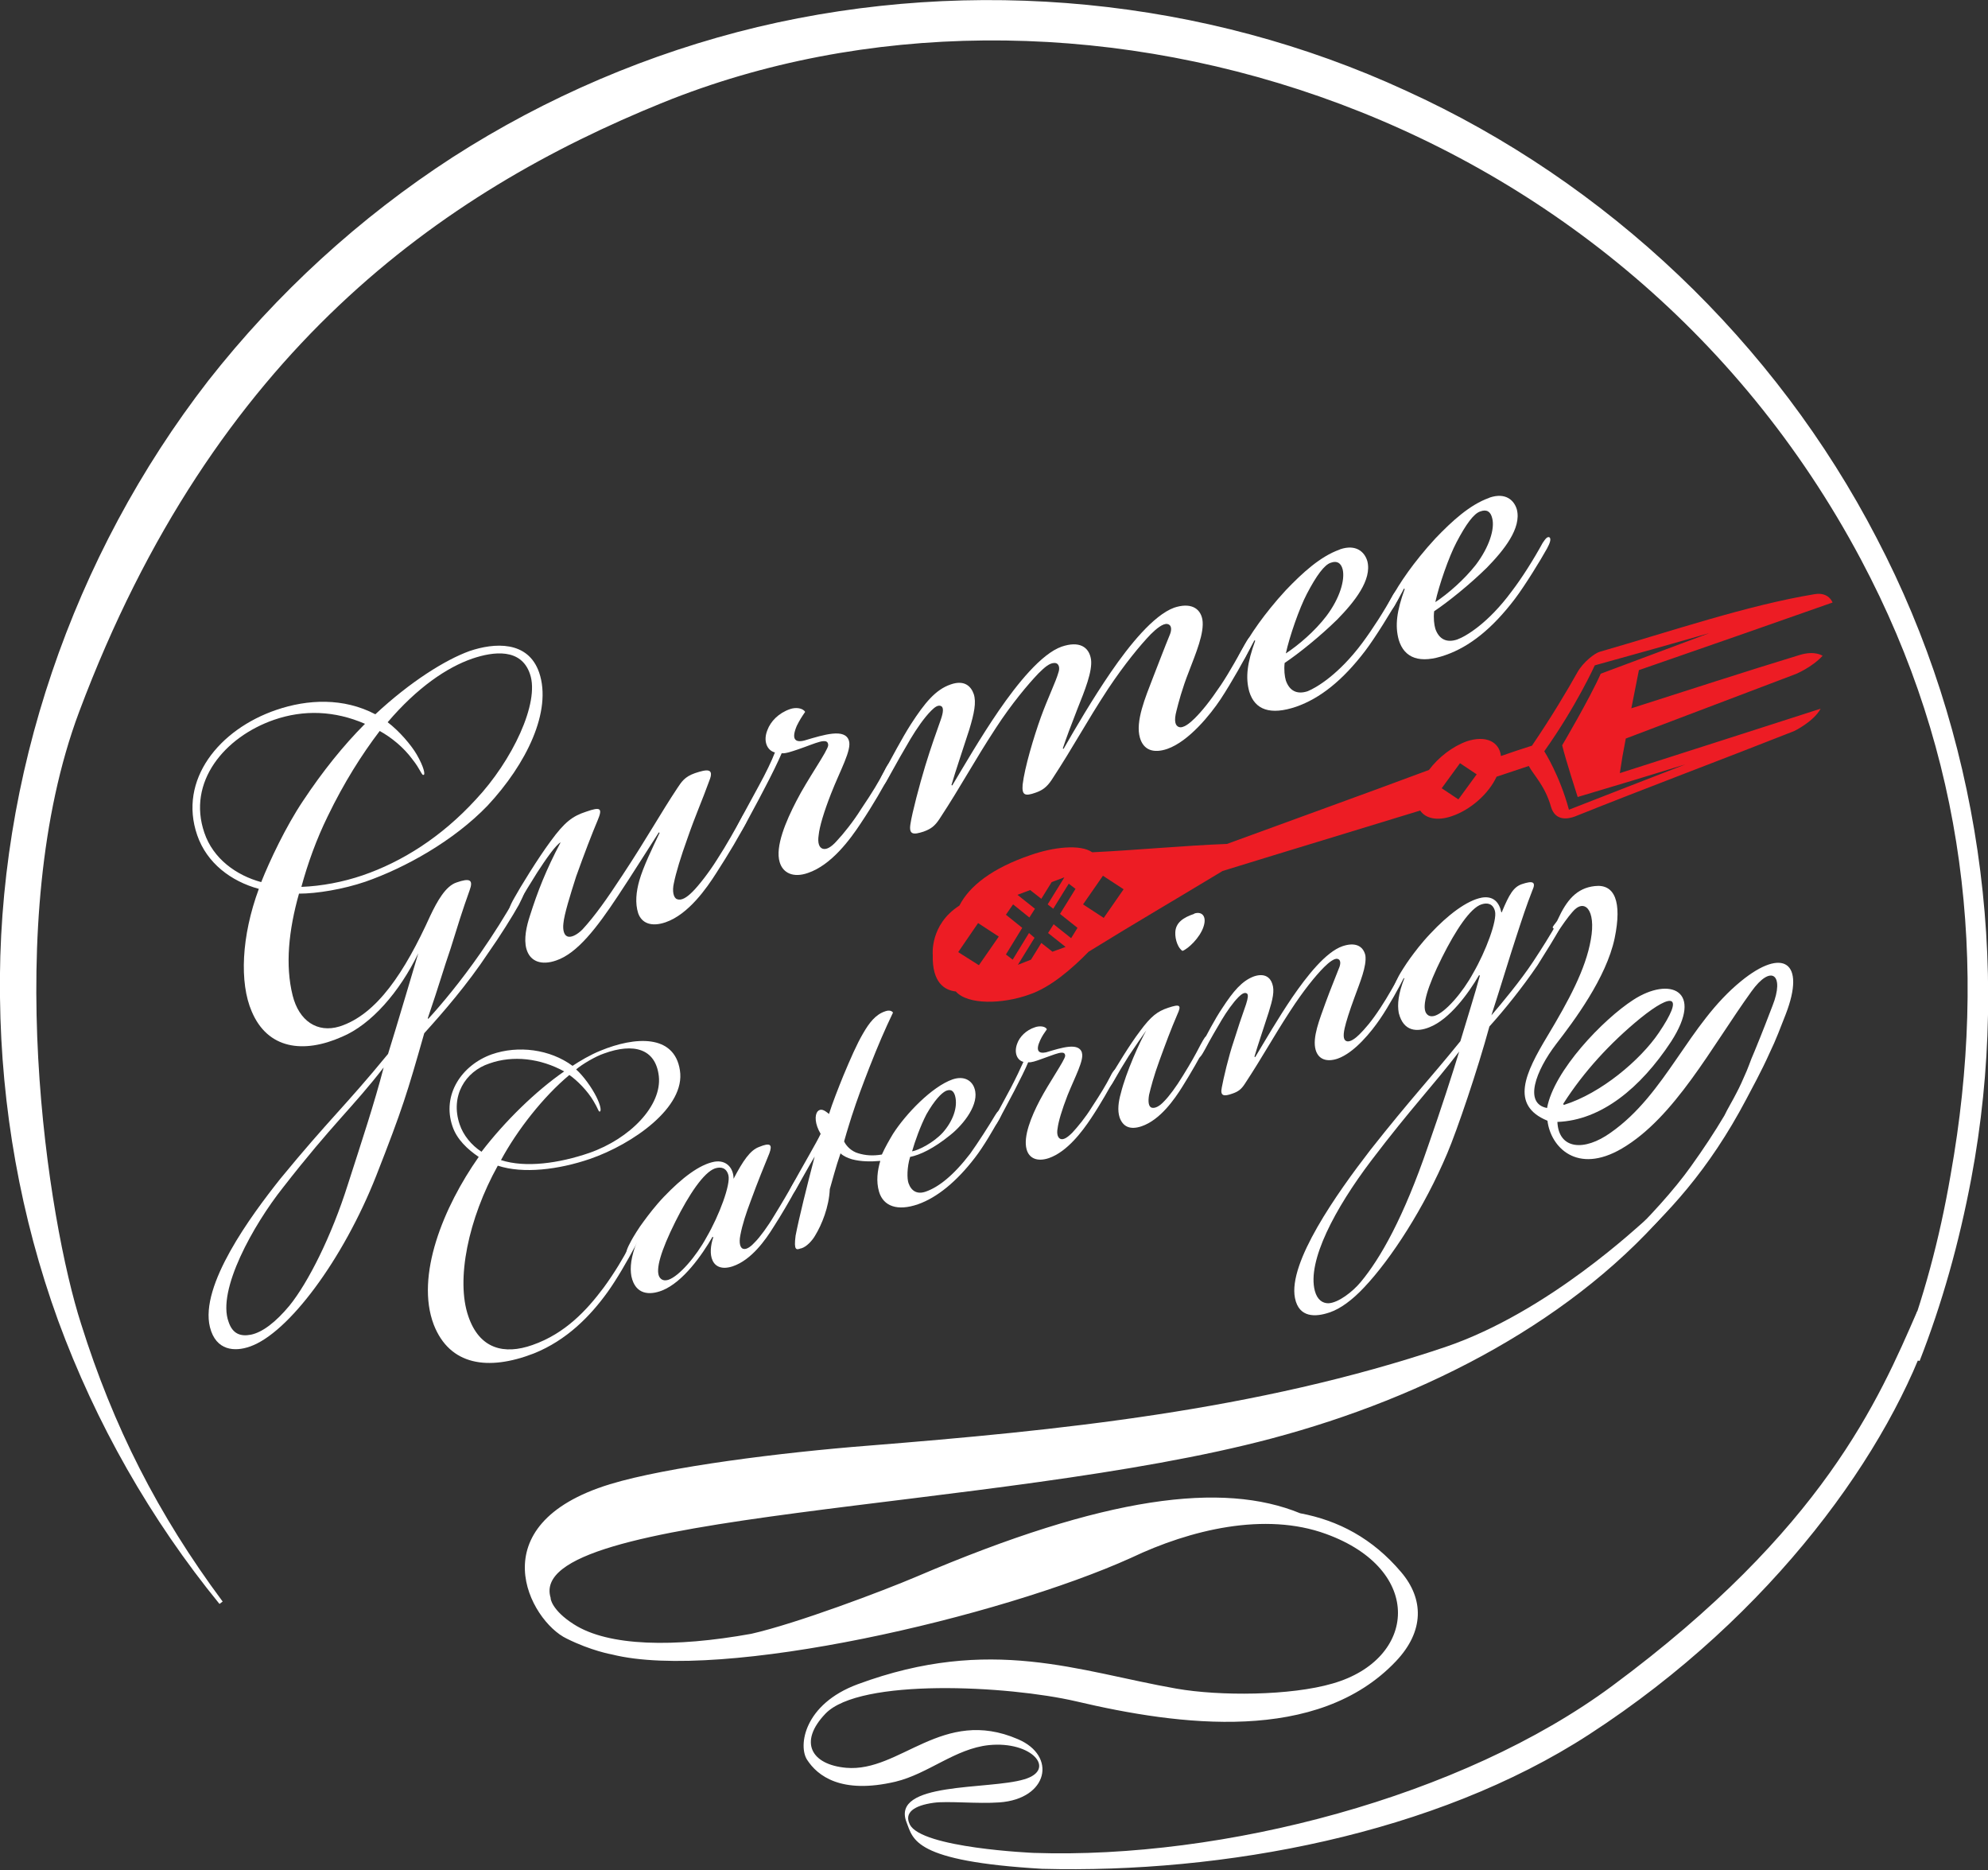 <?xml version="1.0" encoding="utf-8"?>
<!-- Generator: Adobe Illustrator 28.1.0, SVG Export Plug-In . SVG Version: 6.00 Build 0)  -->
<svg version="1.1" id="Layer_1" xmlns="http://www.w3.org/2000/svg" xmlns:xlink="http://www.w3.org/1999/xlink" x="0px" y="0px"
	 viewBox="0 0 500 470.2" style="enable-background:new 0 0 500 470.2;" xml:space="preserve">
<rect x="0" y="0" width="500" height="470.2" fill="#333333" stroke="none"/>
<style type="text/css">
	.st0{fill:#FFFFFF;}
	.st1{fill:#ED1C24;}
</style>
<path class="st0" d="M122.6,202.6c-8.6,8.9-20.7,15.6-30.7,19.1c-5.6,1.9-12.2,3-16.7,3c-2.6,9.2-3.5,18-1.6,25.6
	c1.6,6.4,6.2,9.5,11.8,7.8c9.4-3,16.4-13.7,22.8-27.8c1.8-3.8,3.9-7.5,6.6-8.4c3.4-1.2,4.3-0.7,3.3,2c-1.8,5-3,8.9-4.8,14.7
	c-1.7,4.9-2.7,8.6-5.7,17.4l0.1,0.2c3.4-3.7,8.3-9.6,13.1-16.5c3.4-4.9,6.1-9.2,8.9-14.1c0.8-1.2,1.3-2.4,2-2.1
	c0.5,0.2,0.2,1.3-1.2,4c-1.5,2.7-4.8,8-7.7,12.1c-5.3,8-11.4,15-16.1,20.2c-4.3,15.1-5.4,18.8-12.1,35.9
	c-8.3,21-22.1,39.6-31.8,42.9c-3.7,1.3-8.5,1.1-10-4.9c-2.6-10.5,10.3-28,17.7-37.3c12.4-15.1,16.1-18,27.1-31.4
	c1.8-5.7,7.6-25.3,7.6-25.3c-4.7,9.7-11.8,17.9-19.2,21c-9.7,4.3-18.7,3.1-22.7-6.4c-3.1-7.2-2.6-18.9,1.8-30.8
	c-7-1.9-13.1-6.5-15.5-13.5c-4.8-13.9,5.5-26.6,19.9-31.5c7.9-2.7,16.9-3.1,24.9,1.1c8.8-8.2,17.6-13.7,23.7-15.9
	c6.2-2.1,14.7-2.7,17.5,5.4C138.9,178.8,132.4,192.1,122.6,202.6 M51.4,209.4c2.2,6.5,8,10.7,14.3,12.4c2.1-5.3,6.2-14,10.5-20.4
	c4.9-7.4,10.2-14,15.6-19.4c-7.6-3.3-15.4-3.6-22.9-1C56.5,185.3,47,196.6,51.4,209.4 M71.1,298.7c-7.3,9.2-16.6,25.7-13.6,33.7
	c1,3,3,3.7,5.6,3.2c2.9-0.6,6.2-3.1,9.7-7.3c4.7-5.8,10.6-17.5,14.7-30.5c3.5-10.9,6.6-20.2,9-29.4
	C88.6,278.6,83.7,282.5,71.1,298.7 M118.8,165.6c-6.4,2.2-13.9,7.3-21.3,16c2.9,2.2,5.9,5.7,7.3,8.1c1.9,3.3,2.1,5,1.8,5.1
	c-0.5,0.4-0.8-1.3-2.9-3.9c-2.2-3-5.3-5.5-8.2-7.1c-4.5,5.9-9,13-13.1,21.5c-2.8,5.7-5,11.8-6.6,17.7c5.1-0.2,10.4-1.2,15.4-2.9
	c9.9-3.4,19.8-9.6,28.5-19.1c9.1-9.7,16.1-24.3,13.6-31.5C131.1,162.9,124.1,163.8,118.8,165.6"/>
<path class="st0" d="M135.1,219.4c-1.9,3-3.3,5.3-4.5,7.5c-1,1.7-1.5,2.5-2.2,2.3c-0.5-0.2-0.4-1.1,1-3.5c1.3-2.4,5.9-9.9,9.1-14.2
	c3.5-4.8,5.5-6.3,8.9-7.4c3.7-1.3,4.2-0.9,2.9,2.2c-1.4,3.3-3.4,8.5-5.4,14.1c-1.5,4.7-3,9.5-3.2,11.8c-0.2,1.7,0.2,2.9,0.9,3.2
	c0.9,0.5,2.5-0.3,3.9-1.7c3.2-3.5,6.1-7.6,10.1-13.7c6.2-9.4,9.6-15.6,13.8-21.9c1-1.5,1.8-2.8,4.4-3.7c3-1,4.9-1.3,3.6,1.9
	c-1.8,5-3.5,8.7-5.5,14.5c-1.7,4.7-2.9,8.7-3.4,11.2c-0.5,2.1-0.1,3.8,0.8,4.1c1.1,0.4,2.4-0.4,3.9-1.9s4.1-4.8,6.1-8
	c2.6-4,4.6-7.7,6-10.2c0.7-1.4,1.5-2.5,2-2.1c0.7,0.2-0.3,2.1-0.6,2.8c-1.4,2.9-4.5,8.1-7.6,12.9c-2.3,3.6-6.9,10.3-12.7,12.3
	c-3.5,1.2-6,0.3-6.9-2.3c-0.8-2.5-0.5-5.4,0.3-8.2c1-3.5,3.2-8,5.1-12l-0.2-0.1c-2.6,4-6.9,10.9-10.3,16c-5.3,8-10.2,14.4-15.5,16.2
	c-3.7,1.3-6.6,0.3-7.5-2.9c-0.7-2.5,0-5.7,0.9-8.4c1.9-6,4-11.4,7.7-18.4C139.8,212.4,137.1,216.3,135.1,219.4"/>
<path class="st0" d="M213.5,186.2c0.8,2.3-2.2,7.5-4.5,13.4c-1.8,4.6-2.9,8.3-3.1,10.4c-0.3,1.9,0.1,3.1,1,3.4
	c0.9,0.3,2.1-0.3,3.6-2c1.6-1.7,4.1-4.8,6.1-8c2.9-4.3,4.4-6.8,5.9-9.7c0.8-1.7,1.7-2.6,2.2-2.3c0.7,0.3-0.2,1.8-1.1,3.7
	c-1.4,2.7-3.9,7.1-7.1,11.9c-2.7,4.1-7.4,10.5-13.3,12.5c-3.7,1.3-6.3,0-7.1-2.7c-1.2-3.9,1.6-10.4,4.2-15.4c2.8-5.5,7.9-12.6,8-14
	c0-2.2-3.1-0.5-7.5,1c-1.8,0.6-3.2,1.1-4.2,1c-0.9,2.1-2.5,5.4-4.4,9c-2,3.9-3.5,6.5-4.8,9c-1.1,2-1.7,2.6-2.2,2.3
	c-0.5-0.2-0.2-1.3,1-3.5c1.4-2.7,2.5-4.6,4.7-8.7c1.7-3.1,3.2-6.2,4-8.3c-2-0.5-3-2.9-1.9-5.6c0.8-2.2,2.8-4.3,5.7-5.3
	c1.4-0.5,3.2-0.3,3.8,0.7c-0.9,1.3-1.4,2.1-2.1,3.5c-1.4,3.3-0.5,4.3,1.9,3.7C207.3,184.7,212.5,183.1,213.5,186.2L213.5,186.2z"/>
<path class="st0" d="M239.1,172.1c3.4-1.2,5.1,0.4,5.8,2.4c0.7,2.1,0.1,4.9-1.1,8.9c-1.4,4.4-3.5,10.5-4.5,14l0.2,0.1
	c3-5,7.1-12.1,11.7-18.8c4.6-6.7,10.7-14.3,15.8-16.1c4.4-1.5,6.9,0,7.4,3.2c0.4,3-1.6,7.9-3.4,12.4c-1.8,4.6-2.8,7.3-3.7,10
	l0.2,0.1c2.8-4.9,7.3-12.6,11.9-19.3s10.7-14.3,15.9-16.2c3.9-1.3,6.5-0.1,7.1,2.9c0.6,3.4-1.7,8.7-3.4,13.2
	c-1.7,4.3-2.6,7.8-3.1,9.8c-0.7,2.6-0.3,3.8,0.6,4.1c1.1,0.4,2.8-1,4-2.2c1.8-1.8,3.7-4.1,6.6-8.4c2.2-3.3,4.6-7.7,6-10.2
	c0.7-1.2,1.2-2.2,1.9-1.8c0.5,0.2,0.2,1.1-0.6,2.8c-1,2.1-4.7,8.7-7.4,12.8c-2.6,3.9-8,10.6-13.4,12.5c-3.5,1.2-6,0.3-6.9-2.8
	c-1.2-4.1,1.4-10.2,3.2-14.9c1.6-4.1,3-7.8,4.4-11.2c0.4-1.1,0.4-2.3-0.7-2.5s-2.8,1.2-4.2,2.6c-2.6,2.7-6.5,7.4-10.7,13.7
	c-5.7,8.7-8.5,14.2-14.2,22.9c-1.2,1.8-2.3,2.6-4,3.2c-2.8,1-3.5,0.6-3.3-2c0.5-4.3,2.8-12,4.6-17c1.7-4.7,3.8-9,4.4-11.2
	c0.4-1.1,0.2-2.4-1-2.4s-2.4,1-4,2.6c-2.6,2.7-6.8,7.7-10.7,13.7c-5.7,8.7-8.5,14.2-14.2,22.9c-1.2,1.8-2.1,2.5-4,3.2
	c-2.5,0.8-3.8,0.9-3.3-2c0.4-2.7,2.3-9.9,3.7-14.5s2.8-8.5,3.9-11.6c0.7-2,0.7-3,0.2-3.4c-0.8-0.5-1.7,0.2-2.6,1.1
	c-1.8,1.8-3.7,4.6-5.2,7.1c-1.6,2.7-3.6,6.2-5.3,9.3c-1.2,2.2-1.7,3-2.5,2.6c-0.5-0.4,0-1.6,1.5-4.3s4.1-7.7,6.4-11.3
	C232.6,176.7,235.3,173.4,239.1,172.1"/>
<path class="st0" d="M342.6,161.7c2.6-3.5,5.5-8,7.8-12.2c0.8-1.2,1.2-1.6,1.7-1.4c0.5,0.4,0.1,1.5-0.6,2.8
	c-1.6,2.9-5.6,9.4-8.1,12.7c-5.7,7.5-11.4,12-17.4,14.1c-6.5,2.2-10.4,0.8-11.8-3.8c-1-3.6-0.5-7.3,1.5-12.8l-0.2-0.1
	c-0.4,0.7-1.7,3.1-2.4,4.4c-0.6,1-1.1,1.4-1.6,1.1c-0.5-0.4-0.1-1.4,0.4-2.3c1.6-2.9,2.7-4.7,4.7-7.5c1.5-2.1,4.1-5.4,6.8-8.3
	c4.2-4.4,8.7-8.5,13.5-10.2l0.2-0.1c3.9-1.3,6.1,0.6,6.8,3c1.2,4.7-3.2,10.2-7.6,14.7c-4.3,4.2-9.5,8.4-13.2,10.9
	c-0.2,1.7,0,3.4,0.3,4.4c0.9,2.6,2.8,3.6,5.5,2.7C331.1,172.9,336.7,169.6,342.6,161.7 M333.6,154.9c3.4-4.5,4.7-9.1,4.1-11.7
	c-0.4-1.6-1.4-2.3-3-1.7c-1.6,0.5-3.6,3.2-6,7.8c-1.9,3.6-4.4,10.8-5.3,15C326.6,162.2,330.7,158.7,333.6,154.9"/>
<path class="st0" d="M380.2,148.7c2.6-3.4,5.5-8,7.8-12.2c0.8-1.2,1.2-1.6,1.7-1.4c0.5,0.4,0.1,1.5-0.6,2.8
	c-1.6,2.9-5.6,9.4-8.1,12.7c-5.7,7.5-11.4,12-17.4,14.1c-6.5,2.3-10.4,0.8-11.8-3.8c-1-3.6-0.5-7.3,1.5-12.8l-0.2-0.1
	c-0.3,0.7-1.7,3.1-2.4,4.4c-0.6,1-1.1,1.4-1.6,1.1c-0.5-0.4-0.1-1.4,0.4-2.3c1.6-2.9,2.7-4.7,4.7-7.5c1.5-2.1,4.1-5.4,6.8-8.3
	c4.2-4.4,8.7-8.5,13.5-10.2l0.2-0.1c3.9-1.3,6.1,0.6,6.8,3c1.2,4.7-3.2,10.2-7.6,14.7c-4.3,4.2-9.5,8.4-13.2,10.9
	c-0.2,1.7,0,3.4,0.3,4.4c0.9,2.6,2.8,3.6,5.5,2.7C368.7,160,374.3,156.7,380.2,148.7 M371.2,142c3.4-4.5,4.8-9.1,4.1-11.7
	c-0.4-1.7-1.4-2.3-3-1.7c-1.6,0.5-3.6,3.2-6,7.8c-1.9,3.6-4.4,10.8-5.3,15C364.2,149.3,368.3,145.7,371.2,142"/>
<path class="st0" d="M144,268c1.8-1.2,4.5-2.8,7-3.8c8.7-3.6,18.6-4.2,20,4.9c1.5,9.3-11.9,18.6-22.6,22.3
	c-7.9,2.7-16.8,3.8-23.2,1.7c-7.4,13.3-10.6,28.7-7.4,37.9c2.8,8.2,9,9.7,16.1,7.2c8.3-2.9,13.7-8.8,17.9-14.4
	c2.8-3.8,5.2-7.9,6.3-10.1c1.3-2.5,1.9-3.3,2.4-3c0.4,0.2,0,1.3-0.5,2.2c-2.3,4.3-4.9,8.8-7.2,12c-4.4,6.1-10.3,12.1-18.5,15.4
	c-11.6,4.5-21.2,3-25.2-7.2c-4.7-12.3,2.5-29.7,11.3-42.2c-2.8-1.9-5.5-4.4-6.6-7.7c-2.7-7.9,2.3-15.4,9.9-18.1
	C130.3,262.8,138.3,263.8,144,268 M115.6,282.7c0.9,2.7,2.9,5.2,5.5,6.9c5.9-7.7,13.7-15.3,20.8-20.2c-6-3.3-12.9-4.1-18.8-2
	C117,269.4,113.2,275.6,115.6,282.7 M165.7,270.6c-0.8-7-6.4-8.4-13.8-5.7c-2.1,0.7-5.5,2.7-7,4c1.8,1.6,3.9,4.5,5.1,6.9
	c1.1,2.2,1.3,3.7,0.8,3.7c-0.3,0-0.4-0.8-1.5-2.6c-1.5-2.6-4.2-5.3-6.1-6.6c-6.5,5.4-13.1,13.8-17.2,21.4c6.2,2,14.6,0.8,22.2-1.8
	C158.5,286.3,166.5,278,165.7,270.6"/>
<path class="st0" d="M190.9,288.4c2.9-1.2,3.4-0.6,2.6,1.6c-1.1,2.7-3,7.3-4.7,12c-1.1,2.9-2.1,5.9-2.6,8.6c-0.4,2,0,3.2,0.7,3.4
	c0.9,0.3,2.1-0.7,3-1.7c1.2-1.2,3.2-3.9,4.8-6.6c2.1-3.4,3.7-6.2,4.8-8.1c0.6-1,1.1-1.9,1.6-1.7c0.6,0.3,0.1,1.2-1,3.2
	c-1.2,2.3-3.6,6.4-5.6,9.5c-2,3.2-5.5,8.2-10.2,9.8c-2.7,0.9-4.4,0.1-5.1-1.5c-0.7-1.5-0.5-3.8,0.2-5.8l-0.2-0.1
	c-2.6,4.5-7.4,11.4-12.7,13.5c-3.1,1.2-6.7,1.1-7.7-3.6c-0.4-2.2-0.1-4.9,1.4-8.7l-0.2-0.1c-0.3,0.6-0.6,1.3-1.2,2.3
	c-0.4,0.6-0.7,1-1.1,0.9c-0.4-0.3,0-1.4,1.1-3.4c0.3-0.6,2-3.4,3.1-4.8c1.1-1.5,2.9-3.9,5.1-6.2c4.5-4.7,8.9-8.1,12.7-8.8
	c3-0.5,4.8,1.6,4.8,4.3C186.9,291.8,188.7,289.2,190.9,288.4 M169.9,307.1c-3.8,7.6-5,12.1-4.1,13.9c0.5,0.9,1.3,1.1,2.3,0.8
	c2.7-0.9,7-5.9,9.6-10.7c3.2-5.5,6.1-13.3,5.5-15.6c-0.5-1.9-1.9-2.2-3.4-1.7C177,294.8,173.3,300.3,169.9,307.1"/>
<path class="st0" d="M224.6,285.1c3.2-5,9.8-11.9,15-13.7c3-1,4.9,0.4,5.5,2.3c1.3,3.8-2.6,8.9-6.1,11.7c-4.2,3.4-7.6,5-10.1,5.5
	c-0.8,2.6-0.8,5.5-0.4,6.6c0.7,2,2.2,2.9,4.4,2.1c3.1-1.1,6.8-3.9,11.1-9.5c2-2.8,4.7-7,6.3-9.7c0.6-1,1-1.3,1.4-1.1
	c0.4,0.3,0.2,1-0.5,2.2c-1.2,2.3-3.9,6.9-6,9.6c-4.6,6-9.5,10-14.3,11.7c-5.2,1.8-8.7,0.5-9.8-3.1c-0.8-2.7-0.4-5.4,0.3-7.8
	c-2.4,0.2-4.8,0.2-7.1-0.4c-1-0.3-2.2-0.8-2.9-1.5c-1.2,3.4-2.1,7-2.7,9c-0.2,4.5-2,8.9-3.7,11.7c-0.7,1.2-2.1,2.8-3.5,3.2h-0.1
	c-1.1,0.4-1.8,0.6-1.3-3.2c0.8-4.2,2.9-12.7,4.8-19.9c-1.7,2.8-3.8,6.7-4.8,8.4c-0.5,0.9-1,1.3-1.4,1.1c-0.4-0.2-0.2-1,0.5-2.2
	c2-3.7,6.4-11.2,7.2-13c-1.5-2.5-1.5-4.7-0.8-5.6c0.8-0.9,1.7-0.4,2.9,0.6c0.8-2.6,2.5-6.9,3.6-9.6c1.8-4.3,3.4-8,5-10.7
	c1.5-2.6,3.1-4.7,5.5-5.5c1.1-0.4,1.7-0.1,2,0.3c-2.1,4.4-3.7,8.1-5.9,13.7c-1.9,4.9-3,7.8-4.5,12.4c-0.2,0.7-1.1,3.4-1.9,6.3
	c0.5,1.1,1.8,2.5,3.6,3c1.7,0.5,3.5,0.7,5.9,0.3C222.6,288.5,223.7,286.6,224.6,285.1 M237.1,284.8c2.5-2.8,3.9-6.4,3.1-9.3
	c-0.4-1.3-1.1-1.7-2.3-1.2c-1.2,0.6-2.9,2.4-4.9,5.9c-1.5,2.9-2.9,6.8-3.6,9.3C231.1,289.2,234.8,287.3,237.1,284.8"/>
<path class="st0" d="M272.1,264.7c0.6,1.8-1.7,6-3.6,10.7c-1.4,3.6-2.3,6.6-2.5,8.3c-0.3,1.5,0.1,2.5,0.8,2.7
	c0.7,0.2,1.6-0.3,2.9-1.6c1.3-1.4,3.3-3.8,4.9-6.4c2.3-3.5,3.5-5.5,4.7-7.8c0.6-1.3,1.3-2,1.7-1.9c0.6,0.3-0.1,1.5-0.9,3
	c-1.2,2.1-3.1,5.6-5.7,9.5c-2.2,3.3-6,8.4-10.6,10c-3,1-5,0-5.6-2.2c-0.9-3.2,1.2-8.3,3.3-12.3c2.3-4.4,6.3-10.1,6.4-11.2
	c0-1.7-2.5-0.4-6,0.8c-1.4,0.5-2.5,0.9-3.3,0.8c-0.7,1.7-2,4.3-3.5,7.2c-1.6,3.1-2.8,5.2-3.8,7.2c-0.9,1.6-1.3,2-1.7,1.9
	c-0.4-0.2-0.2-1,0.8-2.8c1.2-2.1,2-3.7,3.8-7c1.3-2.5,2.5-5,3.2-6.6c-1.6-0.4-2.4-2.3-1.6-4.5c0.6-1.8,2.3-3.5,4.5-4.2
	c1.1-0.4,2.6-0.3,3,0.5c-0.7,1-1.2,1.7-1.7,2.8c-1.2,2.6-0.4,3.4,1.5,3c4-1.2,8.1-2.5,9,0L272.1,264.7z"/>
<path class="st0" d="M283.9,265.5c-1.5,2.4-2.6,4.2-3.6,6c-0.8,1.4-1.2,2-1.7,1.9c-0.4-0.2-0.3-0.8,0.8-2.8
	c1.1-1.9,4.7-7.9,7.3-11.3c2.8-3.8,4.4-5,7.1-5.9c3-1,3.4-0.7,2.3,1.7c-1.6,3.7-2.9,7.2-4.5,11.6c-1.4,3.8-2.2,6.9-2.6,8.6
	c-0.3,1.8-0.1,2.9,0.6,3.2c0.9,0.3,2.1-0.4,3.2-1.6c1.2-1.2,3-3.6,4.7-6.4c2.1-3.4,3-5,4.5-7.9c0.9-1.6,1.2-2.3,1.8-2
	c0.6,0.3-0.5,2.2-0.8,2.8c-1.1,2.3-3.6,6.6-5.6,9.8c-2,3.2-5.6,8.4-10.3,10c-3,1-4.7,0-5.5-2.2c-0.6-1.8-0.3-4,0.3-6.1
	c1.3-5.3,4.8-13,6.4-15.8C287.7,259.9,285.5,263.1,283.9,265.5 M300.4,229.7c1.8-0.6,3.2,0.6,2.3,3.3c-0.9,2.8-3.9,5.6-5.3,6.1
	c-1-0.6-1.9-2.7-1.8-4.7c0.1-2.4,2-3.7,4.7-4.6L300.4,229.7z"/>
<path class="st0" d="M330.9,264c-0.9-3.1,1-7.7,2.5-11.9c1.2-3.3,2.5-6.4,3.5-9c0.3-0.9,0.3-1.8-0.5-2s-2.2,0.9-3.4,2.1
	c-2.1,2.1-5.2,5.9-8.5,11c-4.5,6.9-6.8,11.3-11.4,18.3c-0.9,1.4-1.7,2-3.2,2.5c-2,0.7-3.1,0.7-2.6-1.6c0.4-2.2,1.7-7.8,3-11.6
	c0.8-2.6,2.2-6.8,3.1-9.3c0.5-1.6,0.6-2.4,0.2-2.7c-0.6-0.4-1.4,0.2-2.1,0.9c-1.4,1.4-3,3.7-4.2,5.7c-1.3,2.2-2.9,4.9-4.2,7.4
	c-1,1.8-1.4,2.4-2,2.1c-0.4-0.3,0-1.3,1.2-3.4c1.1-2.1,3.2-6.2,5.1-9c2.8-4.3,5-6.9,8-8c2.7-0.9,4.1,0.3,4.6,1.9
	c0.6,1.7,0.1,3.9-0.9,7.1c-1.1,3.5-2.8,8.4-3.6,11.2l0.2,0.1c2.4-4,5.7-9.7,9.3-15c3.7-5.4,8.5-11.5,12.7-12.9c3-1,5.1-0.2,5.7,2.3
	c0.4,2.7-1.4,6.9-2.7,10.5c-1.3,3.5-2.2,6.4-2.5,7.8c-0.5,2.2-0.2,3.1,0.5,3.3c0.9,0.3,2.3-0.8,3.2-1.7c1.4-1.4,3-3.2,5.3-6.7
	c1.8-2.7,3.7-6.2,4.8-8.1c0.8-1.4,1.2-1.7,1.5-1.5c0.4,0.2,0.1,0.9-0.5,2.2c-0.8,1.7-3.7,7-5.9,10.2c-2.1,3.1-6.4,8.5-10.7,10
	C333.7,267.1,331.6,266.4,330.9,264"/>
<path class="st0" d="M372.7,225.7c3-0.5,4.4,1.3,4.9,3.7h0.1c1.9-4.6,3-6.4,5.1-7.1c2.7-0.9,3.6-0.6,2.6,1.6
	c-1.5,3.8-2.6,7.2-4.1,11.8c-1.3,3.9-3.9,12.5-6.2,19.6c2.5-2.9,7.4-8.8,10.5-13.5c2.3-3.5,4.2-6.5,6.3-10.2
	c0.5-0.9,1.1-1.5,1.4-1.3c0.6,0.3-0.2,1.7-0.7,2.6c-1.4,2.7-3.6,6.1-5.9,9.8c-3.8,5.6-8.4,11.3-12.1,15.4c-3,11-8.1,26-10.6,31.9
	c-5.8,13.7-14.1,26.5-20.9,33.7c-3,3.2-6,5.4-8.7,6.3c-3.5,1.2-7.7,1.4-8.7-3.6c-1.8-8.9,10.5-26.3,19-37.3
	c10.1-12.8,15-17.9,22.6-27.3c1.3-4.4,3.8-12.3,4.9-16.5l-0.2-0.1c-2.7,4.6-7.4,11.1-12.5,13.1c-3,1.2-6.5,1.2-7.7-3.6
	c-0.4-2.2-0.1-4.9,1.4-8.7l-0.2-0.1c-0.3,0.6-0.7,1.3-1.3,2.3c-0.4,0.6-0.7,1-1.1,0.9c-0.4-0.3,0.2-1.8,1.2-3.7
	c0.3-0.6,1.8-3,2.9-4.5s2.8-3.8,5.1-6.2C364.1,230.1,368.9,226.4,372.7,225.7 M344.9,291.8c-9.1,12-16.2,25.3-14.2,32.8
	c0.6,2.2,1.9,3.1,3.4,3.1c2.5-0.1,6.1-2.9,8.1-5.3c5-6,10.8-16.2,17-34.3c3.2-9.1,6.3-18.7,7.8-23.7
	C360.6,272.8,355,278.5,344.9,291.8 M362.7,240.7c-3.8,7.6-5,12.1-4.1,13.9c0.5,0.9,1.3,1.1,2.3,0.8c2.7-0.9,7-5.9,9.6-10.7
	c3.2-5.5,6.1-13.3,5.5-15.6c-0.5-1.9-1.9-2.2-3.4-1.7C369.8,228.3,366.1,233.9,362.7,240.7"/>
<path class="st0" d="M439.2,276.4c1.2-2.3,3.8-7,5.9-11.7c1.6-3.3,2.7-6.3,4-9.6c5.2-13.4-0.8-16.9-11.2-8.4
	c-13.3,10.8-18.8,28.3-32.8,38.1c-6.7,4.8-13.1,4.2-13.4-2.7c11-0.4,20.9-8.5,28.6-20.2c8.4-13-0.4-16.4-9.5-10.5
	c-7.6,4.9-20,17.8-21.7,27.2c-5.9-1.1-2.9-9.3,2.3-16.1c4.4-5.7,12.6-16.6,14.7-26.6c1.9-9.2,0-13.7-5-13.1
	c-4.6,0.5-7.1,3.6-9.3,8.4c-0.2,0.6-1.1,1.4-1.3,2c0.5,0.5,0.6,1,1,1.5c1.3-1.9,2.9-4.2,3.9-5.3c3-3.7,6.1-0.8,4.7,6.9
	c-1.3,7.4-5.5,15.2-10.9,24.2c-5.6,9.3-9.5,17.4,0,21.3c0.8,6.6,7.4,13.6,18.7,7c13.3-7.8,22.5-25.5,32.6-39.5c5-7,8.4-4.2,5.3,3.6
	c-1,2.6-2.4,6.3-4.5,11.4l-0.8,1.9c-0.4,1.1-0.8,2.1-1.2,3.1c-0.9,2.1-1.8,4.1-2.5,5.4c-1,2-2.3,4.1-3.1,5.8
	c-2.5,4.2-5.2,8.3-8.5,12.9c-4,5.6-10.5,12.9-17.7,19.7c0.3,0.7,0.6,1.4,0.9,2.1C419.5,305.3,429.8,294.2,439.2,276.4 M412.6,256
	c8.2-6.6,11.1-5.9,4.6,3.7c-4.6,6.8-14.5,15.2-23.8,18.1c-0.1,0-0.3-0.1-0.2-0.3C398.3,269.5,405,262.2,412.6,256"/>
<path class="st0" d="M495.8,296.3c10.2-54.2,1.9-111.9-23.8-161c-25.5-49.2-67.8-89.5-118.4-112.5C303.1-0.5,244.7-6.1,190.5,6.8
	c-27.1,6.5-53.1,17.6-76.6,32.7C90.4,54.7,69.6,73.8,52.4,95.7C18.2,139.8-0.8,195.4,0,250.8c0.3,27.7,5.2,55.3,14.6,81.2
	c9.5,25.9,23.3,50.1,40.6,71.3l0.8-0.6c-16.3-21.9-27.5-44-35.6-69.8C12.1,307.2,0.1,231.8,19.9,179c34-90.7,91.3-130.7,146.8-153.2
	C267.5-15,406.1,24.3,468,140.6c26.3,49.4,32.1,101.6,22.6,154.8c-2.8,16.3-6.9,31.4-12.4,45.7c1.5,0.4,3,0.7,4.6,1.1
	C488.4,327.9,492.7,312.7,495.8,296.3"/>
<path class="st0" d="M482.2,329.7c-9.7,22.3-23.6,54.9-76.7,94.2c-37.8,28-97.9,43.6-145.5,42c0,0-28.4-1.2-31.2-7.2
	c-1.4-2.9,1-4.7,6-5.4c3.5-0.5,11.1,0.3,16.6-0.1c12.2-0.9,14.5-11.7,4.6-15.9c-19-8.2-29.6,8.4-43.2,7.2c-8.8-0.8-12-6.5-5.2-13.6
	c8.6-9,45.9-7.1,63.1-3.1c25.9,6.1,60.7,10.7,80.4-10.1c7.2-7.6,7-15.7,1.3-22.4c-7.2-8.5-15.8-13-25.4-14.8
	c-19.5-8-48.9-4.4-96.4,15.9c-8.7,3.7-30.2,11.8-41.6,14.4c-19.4,3.5-36,3.2-44.7-2.4c-5.5-3.5-5.9-6.5-5.8-6.6
	c-6.9-22,112.1-21.7,181.3-40.1c38.8-10.3,76.9-29.9,101.4-59.5c3.2-2.6-6.5,5.2-7.1,4.4c-1.5,1.1-24.4,23.2-50.6,32.1
	c-47.7,16.1-97.8,21-145.1,24.8c-21.7,1.7-50.6,5.3-65,9.7c-33.3,10.2-20.1,34.4-10.9,38.8c6.2,3.1,11.4,4,11.4,4
	c27.5,6.9,97.6-9.4,130.6-24.3c14.9-7.1,33.7-11.6,49-6c24.8,9,22.9,31.5,1.7,37.6c-10.6,3.1-28.4,3.2-39.3,1.3
	c-24.6-4.3-46.7-13.5-80.2-1.1c-13.5,5-15,15.5-12.7,19c2.6,4,8.5,8.7,22.2,5.5c8.3-2,15-8.3,23.5-9.2c10.9-1.1,17.1,6.2,8.9,8.6
	c-8.9,2.7-33.6,0.5-29.6,10.8c1.7,4.3,1.7,9.8,34.1,11.7c45.4,1.2,98.8-8.6,137.6-33.8c46.4-30.1,75.9-71.8,86.2-103.5
	C485.2,331.8,486.1,329.7,482.2,329.7"/>
<path class="st1" d="M259.3,241.3l2.6-4.2l2.8,2.2l3.3-1.2l-4.4-3.5l1.4-2.2l4.4,3.5l1.6-2.6l-4.4-3.5l3.9-6.3l-1.7-1.3l-3.9,6.3
	l-1.4-1.1l4.2-6.8l-3.2,1.2l-2.6,4.2l-2.8-2.2l-3.2,1.2l4.4,3.5l-1.4,2.2l-4.1-3.3L253,230l4.1,3.3L253,240l1.7,1.3l4.1-6.7l1.4,1.2
	l-4.2,6.8L259.3,241.3z M282.6,223.6l-5.2-3.4l-5,7.2l5.2,3.4L282.6,223.6z M371.4,194.7l-4.2-2.8l-4.6,6.3l4.2,2.8L371.4,194.7z
	 M394.6,203.6c11.7-4.6,17.5-6.8,29.3-11.4c-10.8,3.3-16.3,5-27.1,8.2c0,0-3.1-9.6-3.9-13c0,0,6.9-11.7,9.7-18
	c10.9-4.1,16.4-6.1,27.3-10.2c-11.5,3.3-17.3,4.9-28.8,8.1c0,0-4.6,10.2-12.7,21.6C388.4,188.9,392.3,195,394.6,203.6 M241,239.4
	l5.2,3.3l5-7.2l-5.2-3.4L241,239.4z M240.4,249.3c-2.8-0.3-6-2.2-5.8-9.2c0,0-0.8-7.6,6.7-12.4c2.5-4.9,8.2-9.4,17.9-12.7
	c5.7-2,12.5-2.8,15.5-0.7c10.6-0.5,23.3-1.7,33.9-2.1c16.9-6.2,33.9-12.3,50.8-18.6c2.4-3.2,5.9-5.9,9.5-7.2
	c4.8-1.6,8.2,0.1,8.6,3.7c3.1-1.1,4.7-1.6,7.8-2.6c4.9-7.2,9-14.1,11.4-18.4c1.5-2.7,4.5-4.9,5.6-5.2c18.1-5.2,37.1-11.7,54.1-14.5
	c3.6-0.6,4.5,2.1,4.5,2.1c-16.2,5.7-32.5,11.4-48.7,17l-1.9,9.6c14.1-4.5,28.2-9.1,42.3-13.4c3.9-1.2,5.8,0.2,5.8,0.2
	c-2.8,3-6.8,4.6-6.8,4.6c-14.2,5.4-28.5,10.8-42.7,16.2c-0.7,3.6-1,5.3-1.5,8.7c16.2-5.2,34.4-11,50.5-16.2
	c-1.7,3.2-6.6,5.6-6.6,5.6c-17.7,7-37.5,14.4-55.2,21.5c-1.6,0.6-4.9,1.3-6-2.4c-1.5-5.3-4.3-7.9-5.6-10.3c-3.2,1.1-4.9,1.6-8.1,2.7
	c-2,4.3-6.5,8.3-11.2,9.9c-3.7,1.3-6.7,0.6-8-1.4c-16.6,5.1-33.2,10.1-49.7,15.2c-12.4,7.5-21.4,12.7-33.7,20.3
	c-4.2,4.3-9.6,9-15,10.8C252.1,252.5,243.4,252.7,240.4,249.3"/>
</svg>
